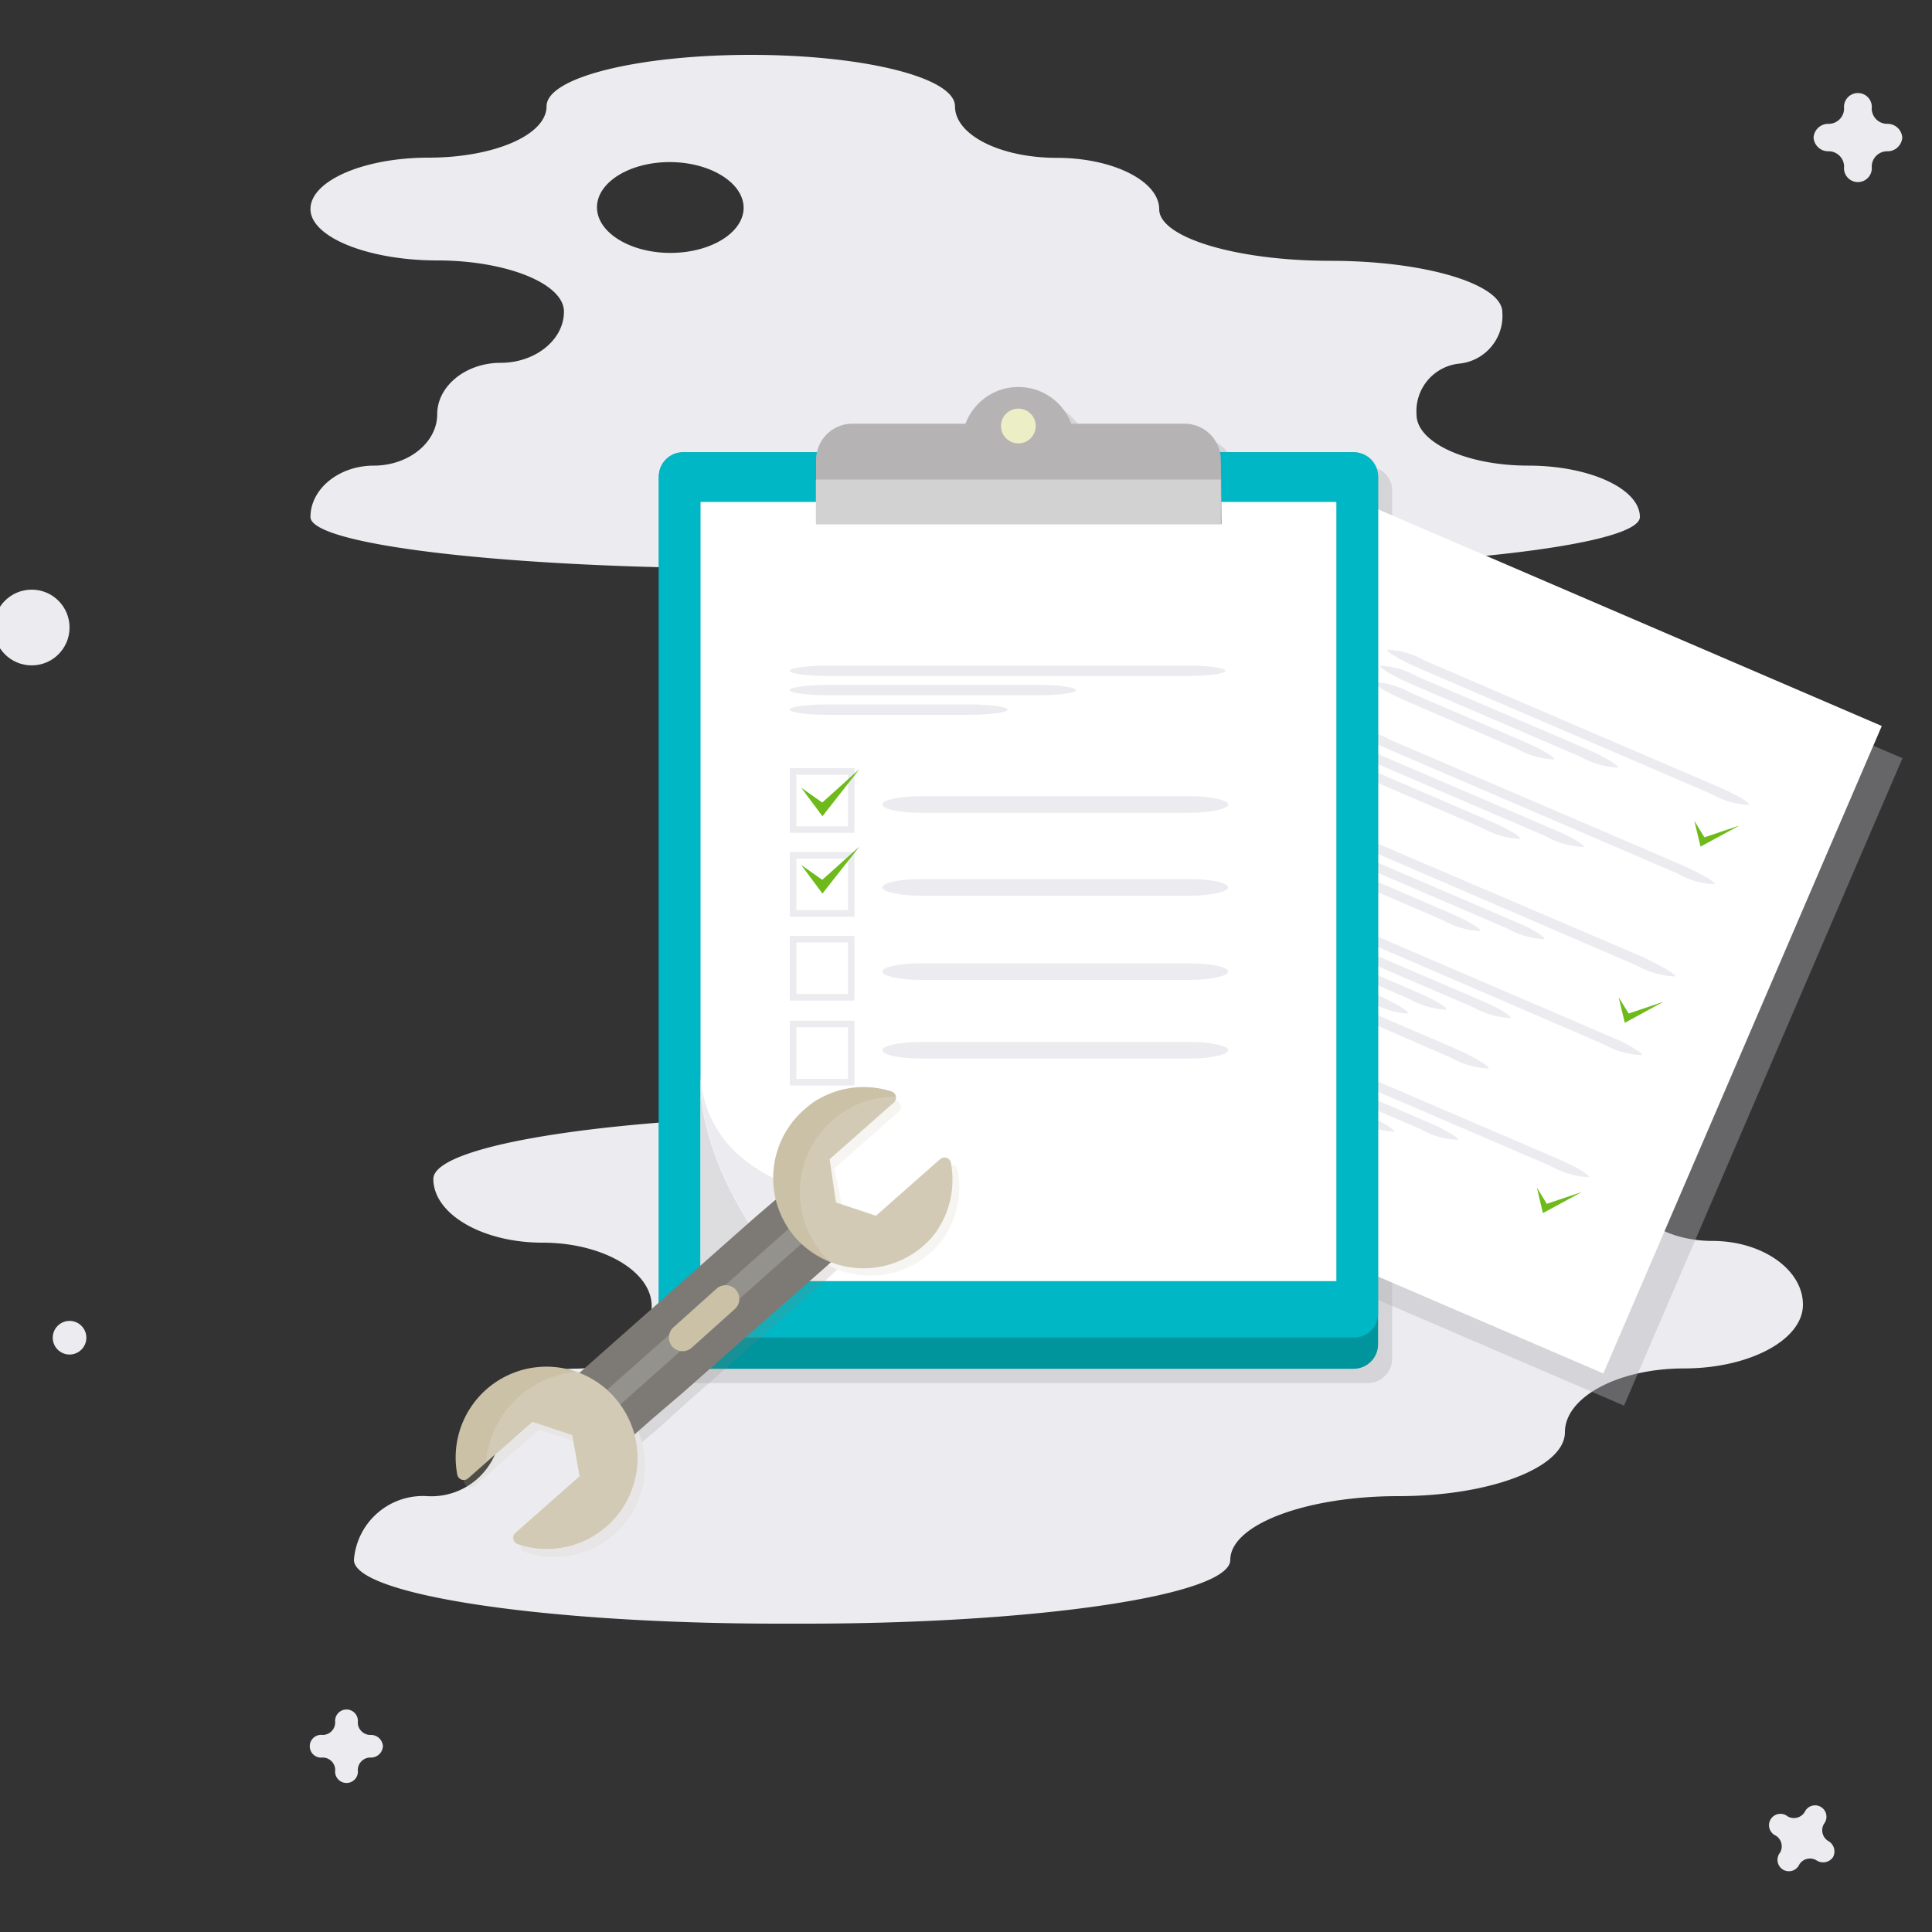 <svg id="Layer_1" data-name="Layer 1" xmlns="http://www.w3.org/2000/svg" viewBox="0 0 100 100">
  <rect x="0" y="0" width="100" height="100" fill="#333333" stroke="none"/>
  <defs>
    <style>
      .cls-1 {
        fill: #ececf0;
      }

      .cls-2 {
        fill: #b2b3b6;
        opacity: 0.4;
      }

      .cls-3 {
        fill: #fff;
      }

      .cls-4 {
        fill: #6dba1a;
      }

      .cls-5 {
        fill: #00959d;
      }

      .cls-6 {
        fill: #00b7c5;
      }

      .cls-7 {
        fill: #b5b3b3;
      }

      .cls-8 {
        fill: #eceec5;
      }

      .cls-9 {
        fill: #d2d2d2;
      }

      .cls-10 {
        fill: #dddde0;
      }

      .cls-11 {
        opacity: 0.18;
      }

      .cls-12 {
        fill: #7d7a76;
      }

      .cls-13 {
        fill: #94928d;
      }

      .cls-14 {
        fill: #cac1a6;
      }

      .cls-15 {
        fill: #f3f3f3;
        opacity: 0.2;
        isolation: isolate;
      }
    </style>
  </defs>
  <title>final_1000</title>
  <g>
    <path class="cls-1" d="M79.1,24.1c-3.18,0-5.78-1.19-5.78-2.64a2.47,2.47,0,0,1,2.22-2.64,2.48,2.48,0,0,0,2.22-2.66c0-1.46-4-2.66-8.89-2.66S60,12.29,60,10.83,57.6,8.17,54.7,8.17,49.43,7,49.43,5.5,44.67,2.84,38.86,2.84,28.29,4,28.29,5.5s-2.75,2.66-6.11,2.66-6.11,1.2-6.11,2.66,3,2.66,6.56,2.66,6.56,1.19,6.56,2.65-1.48,2.65-3.28,2.65-3.28,1.2-3.28,2.66-1.48,2.66-3.28,2.66-3.28,1.2-3.28,2.66,10.35,2.66,23,2.66H61.88c12.65,0,23-1.2,23-2.66S82.28,24.1,79.1,24.1ZM38.49,10.75c0,1.29-1.7,2.34-3.79,2.34s-3.8-1.06-3.8-2.36,1.71-2.35,3.79-2.34S38.48,9.46,38.49,10.75Z"/>
    <path class="cls-1" d="M29.81,70.84c-2.15,0-3.91,1.48-3.91,3.3a3.58,3.58,0,0,1-3.79,3.3,3.58,3.58,0,0,0-3.79,3.3c0,1.81,9.9,3.3,22,3.3h1.36c12.1,0,22-1.48,22-3.3s3.91-3.3,8.69-3.3S81,75.95,81,74.13s2.77-3.3,6.16-3.3,6.16-1.48,6.16-3.3-2.11-3.3-4.69-3.3S84,62.76,84,61s-9.9-3.28-22-3.28H44.43c-12.1,0-22,1.48-22,3.3s2.54,3.3,5.65,3.3,5.65,1.48,5.65,3.28S32,70.84,29.81,70.84Z"/>
    <path class="cls-1" d="M98.46,7.12a.76.76,0,0,0-.79-.71.8.8,0,0,1-.79-.79.72.72,0,1,0-1.43,0,.8.8,0,0,1-.79.79.76.76,0,0,0-.79.71.76.76,0,0,0,.79.71.8.8,0,0,1,.79.79.72.72,0,1,0,1.43,0,.8.8,0,0,1,.79-.79A.76.76,0,0,0,98.46,7.12Z"/>
    <path class="cls-1" d="M19.82,90.38a.62.62,0,0,0-.65-.58.65.65,0,0,1-.65-.65.59.59,0,1,0-1.17,0,.65.65,0,0,1-.65.65.59.59,0,1,0,0,1.17.65.65,0,0,1,.65.65.59.59,0,1,0,1.17,0,.65.65,0,0,1,.65-.65A.62.62,0,0,0,19.82,90.38Z"/>
    <path class="cls-1" d="M94.88,96.12a.62.62,0,0,0-.25-.83.65.65,0,0,1-.22-.89.59.59,0,1,0-1-.61.65.65,0,0,1-.89.22.59.59,0,1,0-.61,1,.65.65,0,0,1,.22.89.59.59,0,1,0,1,.61.65.65,0,0,1,.89-.22A.62.62,0,0,0,94.88,96.12Z"/>
    <circle class="cls-1" cx="3.6" cy="69.24" r="0.87"/>
    <circle class="cls-1" cx="1.64" cy="32.48" r="1.96"/>
  </g>
  <rect class="cls-2" x="59.35" y="35.23" width="36.48" height="29.77" transform="translate(0.9 101.6) rotate(-66.73)"/>
  <path class="cls-2" d="M70.79,24.15H63.89A1.89,1.89,0,0,0,62,22.67H56.19a2.92,2.92,0,0,0-5.47,0H44.86A1.89,1.89,0,0,0,43,24.15H36.11a1.25,1.25,0,0,0-1.27,1.23V70.32a1.27,1.27,0,0,0,1.27,1.27H70.79a1.27,1.27,0,0,0,1.27-1.27V25.38A1.25,1.25,0,0,0,70.79,24.15Z"/>
  <rect class="cls-3" x="58.27" y="33.56" width="36.48" height="29.77" transform="translate(1.79 99.6) rotate(-66.73)"/>
  <path class="cls-1" d="M90.53,41.66a4.27,4.27,0,0,1-1.94-.56L73.54,34.63c-1-.43-1.79-.89-1.74-1a4.27,4.27,0,0,1,1.94.56l15.05,6.47C89.8,41.08,90.58,41.54,90.53,41.66Z"/>
  <path class="cls-1" d="M83.75,39.73a4.27,4.27,0,0,1-1.94-.56l-8.64-3.71c-1-.43-1.79-.89-1.74-1a4.27,4.27,0,0,1,1.94.56L82,38.71C83,39.15,83.8,39.61,83.75,39.73Z"/>
  <path class="cls-1" d="M80.44,39.31a4.27,4.27,0,0,1-1.94-.56L72.82,36.3c-1-.43-1.79-.89-1.74-1a4.27,4.27,0,0,1,1.94.56l5.69,2.45C79.71,38.73,80.5,39.18,80.44,39.31Z"/>
  <path class="cls-1" d="M88.76,45.77a4.27,4.27,0,0,1-1.94-.56L71.77,38.74c-1-.43-1.79-.89-1.74-1a4.27,4.27,0,0,1,1.94.56L87,44.75C88,45.19,88.81,45.65,88.76,45.77Z"/>
  <path class="cls-1" d="M82,43.84A4.27,4.27,0,0,1,80,43.28l-8.64-3.71c-1-.43-1.79-.89-1.74-1a4.27,4.27,0,0,1,1.94.56l8.64,3.71C81.26,43.26,82,43.72,82,43.84Z"/>
  <path class="cls-1" d="M78.68,43.42a4.27,4.27,0,0,1-1.94-.56l-5.69-2.45c-1-.43-1.79-.89-1.74-1a4.27,4.27,0,0,1,1.94.56l5.69,2.45C77.95,42.84,78.73,43.29,78.68,43.42Z"/>
  <path class="cls-1" d="M86.71,50.54A4.27,4.27,0,0,1,84.77,50L69.72,43.51c-1-.43-1.79-.89-1.74-1a4.27,4.27,0,0,1,1.94.56L85,49.52C86,50,86.76,50.42,86.71,50.54Z"/>
  <path class="cls-1" d="M79.93,48.61A4.27,4.27,0,0,1,78,48.05l-8.64-3.71c-1-.43-1.79-.89-1.74-1a4.27,4.27,0,0,1,1.94.56l8.64,3.71C79.2,48,80,48.49,79.93,48.61Z"/>
  <path class="cls-1" d="M76.62,48.19a4.27,4.27,0,0,1-1.94-.56L69,45.18c-1-.43-1.79-.89-1.74-1a4.27,4.27,0,0,1,1.94.56l5.69,2.45C75.89,47.61,76.68,48.06,76.62,48.19Z"/>
  <path class="cls-1" d="M82.24,60.93a4.27,4.27,0,0,1-1.94-.56L65.25,53.9c-1-.43-1.79-.89-1.74-1a4.27,4.27,0,0,1,1.94.56L80.5,59.92C81.51,60.35,82.29,60.81,82.24,60.93Z"/>
  <path class="cls-1" d="M75.46,59a4.27,4.27,0,0,1-1.94-.56l-8.64-3.71c-1-.43-1.79-.89-1.74-1a4.27,4.27,0,0,1,1.94.56L73.72,58C74.74,58.42,75.52,58.88,75.46,59Z"/>
  <path class="cls-1" d="M72.16,58.58A4.27,4.27,0,0,1,70.22,58l-5.69-2.45c-1-.43-1.79-.89-1.74-1a4.27,4.27,0,0,1,1.94.56l5.69,2.45C71.43,58,72.21,58.46,72.16,58.58Z"/>
  <path class="cls-1" d="M85,54.61A4.27,4.27,0,0,1,83,54.05L68,47.58c-1-.43-1.79-.89-1.74-1a4.27,4.27,0,0,1,1.94.56L83.22,53.6C84.23,54,85,54.49,85,54.61Z"/>
  <path class="cls-1" d="M78.18,52.69a4.27,4.27,0,0,1-1.94-.56l-8.64-3.71c-1-.43-1.79-.89-1.74-1a4.27,4.27,0,0,1,1.94.56l8.64,3.71C77.45,52.1,78.23,52.56,78.18,52.69Z"/>
  <path class="cls-1" d="M77.05,55.31a4.27,4.27,0,0,1-1.94-.56L66.48,51c-1-.43-1.79-.89-1.74-1a4.27,4.27,0,0,1,1.94.56l8.64,3.71C76.33,54.72,77.11,55.18,77.05,55.31Z"/>
  <path class="cls-1" d="M74.87,52.26a4.27,4.27,0,0,1-1.94-.56l-5.69-2.45c-1-.43-1.79-.89-1.74-1a4.27,4.27,0,0,1,1.94.56l5.69,2.45C74.14,51.68,74.93,52.14,74.87,52.26Z"/>
  <path class="cls-1" d="M72.89,52.46A4.27,4.27,0,0,1,71,51.9l-4.09-1.76c-1-.43-1.79-.89-1.74-1a4.27,4.27,0,0,1,1.94.56l4.09,1.76C72.16,51.88,72.95,52.34,72.89,52.46Z"/>
  <polygon class="cls-4" points="87.7 42.49 88.22 43.34 90.03 42.73 88.02 43.82 87.7 42.49"/>
  <polygon class="cls-4" points="79.55 61.47 80.06 62.31 81.87 61.7 79.86 62.79 79.55 61.47"/>
  <polygon class="cls-4" points="83.78 51.62 84.3 52.46 86.1 51.85 84.1 52.94 83.78 51.62"/>
  <rect class="cls-5" x="34.1" y="23.41" width="37.23" height="47.44" rx="1.27" ry="1.27"/>
  <path class="cls-6" d="M71.33,68a1.25,1.25,0,0,1-1.27,1.23H35.37A1.25,1.25,0,0,1,34.1,68V24.64a1.25,1.25,0,0,1,1.27-1.23H70.06a1.25,1.25,0,0,1,1.27,1.23Z"/>
  <rect class="cls-3" x="36.26" y="25.98" width="32.91" height="40.33"/>
  <g>
    <path class="cls-7" d="M63.19,23.81a1.88,1.88,0,0,0-1.88-1.88H44.12a1.88,1.88,0,0,0-1.88,1.88v3.32h21Z"/>
    <circle class="cls-7" cx="52.71" cy="22.95" r="2.92"/>
    <circle class="cls-8" cx="52.71" cy="22.05" r="0.9"/>
    <rect class="cls-9" x="42.23" y="24.82" width="20.96" height="2.31"/>
  </g>
  <path class="cls-1" d="M63.42,34.72c0,.15-.9.27-2,.27H42.88c-1.1,0-2-.12-2-.27s.9-.27,2-.27H61.42C62.52,34.44,63.42,34.57,63.42,34.72Z"/>
  <path class="cls-1" d="M55.69,35.72c0,.15-.9.27-2,.27H42.88c-1.1,0-2-.12-2-.27s.9-.27,2-.27H53.69C54.79,35.44,55.69,35.57,55.69,35.72Z"/>
  <path class="cls-1" d="M52.15,36.73c0,.15-.9.27-2,.27H42.88c-1.1,0-2-.12-2-.27s.9-.27,2-.27h7.27C51.25,36.46,52.15,36.58,52.15,36.73Z"/>
  <path class="cls-1" d="M63.57,41.64c0,.23-.9.43-2,.43H47.67c-1.1,0-2-.19-2-.43s.9-.43,2-.43h13.9C62.67,41.21,63.57,41.41,63.57,41.64Z"/>
  <path class="cls-1" d="M63.57,45.93c0,.23-.9.43-2,.43H47.67c-1.1,0-2-.19-2-.43s.9-.43,2-.43h13.9C62.67,45.5,63.57,45.69,63.57,45.93Z"/>
  <path class="cls-1" d="M63.57,50.29c0,.23-.9.43-2,.43H47.67c-1.1,0-2-.19-2-.43s.9-.43,2-.43h13.9C62.67,49.86,63.57,50.05,63.57,50.29Z"/>
  <path class="cls-1" d="M63.57,54.36c0,.23-.9.43-2,.43H47.67c-1.1,0-2-.19-2-.43s.9-.43,2-.43h13.9C62.67,53.93,63.57,54.12,63.57,54.36Z"/>
  <path class="cls-1" d="M43.89,40.1v2.67H41.22V40.1h2.67m.34-.34H40.88v3.35h3.35V39.76Z"/>
  <path class="cls-1" d="M43.89,44.44v2.67H41.22V44.44h2.67m.34-.34H40.88v3.35h3.35V44.1Z"/>
  <path class="cls-1" d="M43.89,48.78v2.67H41.22V48.78h2.67m.34-.34H40.88v3.35h3.35V48.44Z"/>
  <path class="cls-1" d="M43.89,53.17v2.67H41.22V53.17h2.67m.34-.34H40.88v3.35h3.35V52.83Z"/>
  <polygon class="cls-4" points="41.47 40.77 42.56 41.54 44.48 39.81 42.57 42.25 41.47 40.77"/>
  <polygon class="cls-4" points="41.47 44.77 42.56 45.54 44.48 43.82 42.57 46.25 41.47 44.77"/>
  <path class="cls-10" d="M36.26,56.41v9.85h4.79C40.84,66.27,36.55,61.36,36.26,56.41Z"/>
  <path class="cls-1" d="M41.66,61.61a8.88,8.88,0,0,1-3.24-1.67,5.91,5.91,0,0,1-2.16-4.21v.64c.29,4.95,4.58,9.89,4.79,9.89a1.58,1.58,0,0,1-.33-1A13.78,13.78,0,0,1,41.66,61.61Z"/>
  <g class="cls-11">
    <path class="cls-12" d="M35.69,72.47,37,71.32l.2-.17h0l.57-.51L38.5,70l2.29-2,.21-.18,1.29-1.14h0L44,65.1a4.12,4.12,0,0,1-2.85-3.23L39.45,63.4l-1.3,1.15L34.92,67.4l-.57.51-3.22,2.85-1.3,1.15-.43.38a4.12,4.12,0,0,1,2.85,3.23l.43-.38.72-.64L34,74l.17-.15"/>
    <path class="cls-13" d="M31,73.74A.51.51,0,0,1,31,73l10.15-9a.51.51,0,1,1,.68.76l-10.15,9A.51.51,0,0,1,31,73.74Z"/>
    <g>
      <path class="cls-14" d="M32.16,72.71a4.7,4.7,0,0,0-8.14,4,.34.34,0,0,0,.56.19L27.89,74l2.07.69.43,2.14-3.32,2.93a.34.34,0,0,0,.12.58,4.7,4.7,0,0,0,5-7.59Z"/>
      <path class="cls-14" d="M36.15,70.15a.71.71,0,0,1-1-.06h0a.71.71,0,0,1,.06-1l2.23-2a.71.71,0,0,1,1,.06h0a.71.71,0,0,1-.06,1Z"/>
      <path class="cls-14" d="M41.52,64.44a4.71,4.71,0,0,0,6.64.41l.17-.16,0,0,.15-.15,0,0,.15-.18,0,0,.13-.16h0a4.66,4.66,0,0,0,.73-1.54,4.75,4.75,0,0,0,.08-2.09.34.34,0,0,0-.56-.19l-3.32,2.93-2.07-.69-.43-2.14,3.32-2.93a.34.34,0,0,0-.12-.58,4.75,4.75,0,0,0-2.08-.18,4.66,4.66,0,0,0-1.62.54h0l-.18.1,0,0-.2.13h0l-.17.13,0,0-.18.15A4.71,4.71,0,0,0,41.52,64.44Z"/>
    </g>
    <g>
      <path class="cls-15" d="M32.16,72.71a4.67,4.67,0,0,0-2-1.32A5.15,5.15,0,0,0,25.54,76L27.89,74l2.07.69.43,2.14-3.32,2.93a.34.34,0,0,0-.07.42l.14.14.05,0a4.7,4.7,0,0,0,5-7.59Z"/>
      <path class="cls-15" d="M48.38,64.65l.15-.15,0,0,.15-.18,0,0,.13-.16h0a4.66,4.66,0,0,0,.73-1.54,4.75,4.75,0,0,0,.08-2.09.34.34,0,0,0-.56-.19l-3.32,2.93-2.07-.69-.43-2.14,3.32-2.93a.34.34,0,0,0,.11-.31A4.95,4.95,0,0,0,43,65.35a5,5,0,0,0,.37.38,4.71,4.71,0,0,0,4.79-.87l.17-.16Z"/>
    </g>
  </g>
  <g>
    <path class="cls-12" d="M35.34,72.09l1.3-1.15.2-.17h0l.57-.51.72-.64,2.29-2,.21-.18,1.29-1.14h0l1.74-1.54a4.12,4.12,0,0,1-2.85-3.23L39.09,63l-1.3,1.15L34.57,67l-.57.51-3.22,2.85-1.3,1.15L29,71.9a4.12,4.12,0,0,1,2.85,3.23l.43-.38.72-.64.59-.52.17-.15"/>
    <path class="cls-13" d="M30.63,73.36a.51.51,0,0,1,0-.72l10.15-9a.51.51,0,0,1,.68.76l-10.15,9A.51.51,0,0,1,30.63,73.36Z"/>
    <g>
      <path class="cls-14" d="M31.81,72.33a4.7,4.7,0,0,0-8.14,4,.34.34,0,0,0,.56.19l3.32-2.93,2.07.69L30,76.41l-3.32,2.93a.34.34,0,0,0,.12.58,4.7,4.7,0,0,0,5-7.59Z"/>
      <path class="cls-14" d="M35.8,69.76a.71.71,0,0,1-1-.06h0a.71.71,0,0,1,.06-1l2.23-2a.71.71,0,0,1,1,.06h0a.71.71,0,0,1-.06,1Z"/>
      <path class="cls-14" d="M41.17,64.06a4.71,4.71,0,0,0,6.64.41l.17-.16,0,0,.15-.15,0,0,.15-.18,0,0,.13-.16h0a4.66,4.66,0,0,0,.73-1.54,4.75,4.75,0,0,0,.08-2.09.34.34,0,0,0-.56-.19l-3.32,2.93-2.07-.69L42.94,60l3.32-2.93a.34.34,0,0,0-.12-.58,4.75,4.75,0,0,0-2.08-.18,4.66,4.66,0,0,0-1.62.54h0l-.18.1,0,0-.2.13h0l-.17.13,0,0-.18.15A4.71,4.71,0,0,0,41.17,64.06Z"/>
    </g>
    <g>
      <path class="cls-15" d="M31.81,72.33a4.67,4.67,0,0,0-2-1.32,5.15,5.15,0,0,0-4.66,4.66l2.36-2.08,2.07.69L30,76.41l-3.32,2.93a.34.34,0,0,0-.07.42l.14.14.05,0a4.7,4.7,0,0,0,5-7.59Z"/>
      <path class="cls-15" d="M48,64.27l.15-.15,0,0,.15-.18,0,0,.13-.16h0a4.66,4.66,0,0,0,.73-1.54,4.75,4.75,0,0,0,.08-2.09.34.34,0,0,0-.56-.19l-3.32,2.93-2.07-.69L42.94,60l3.32-2.93a.34.34,0,0,0,.11-.31A4.95,4.95,0,0,0,42.65,65a5,5,0,0,0,.37.38,4.71,4.71,0,0,0,4.79-.87l.17-.16Z"/>
    </g>
  </g>
</svg>

